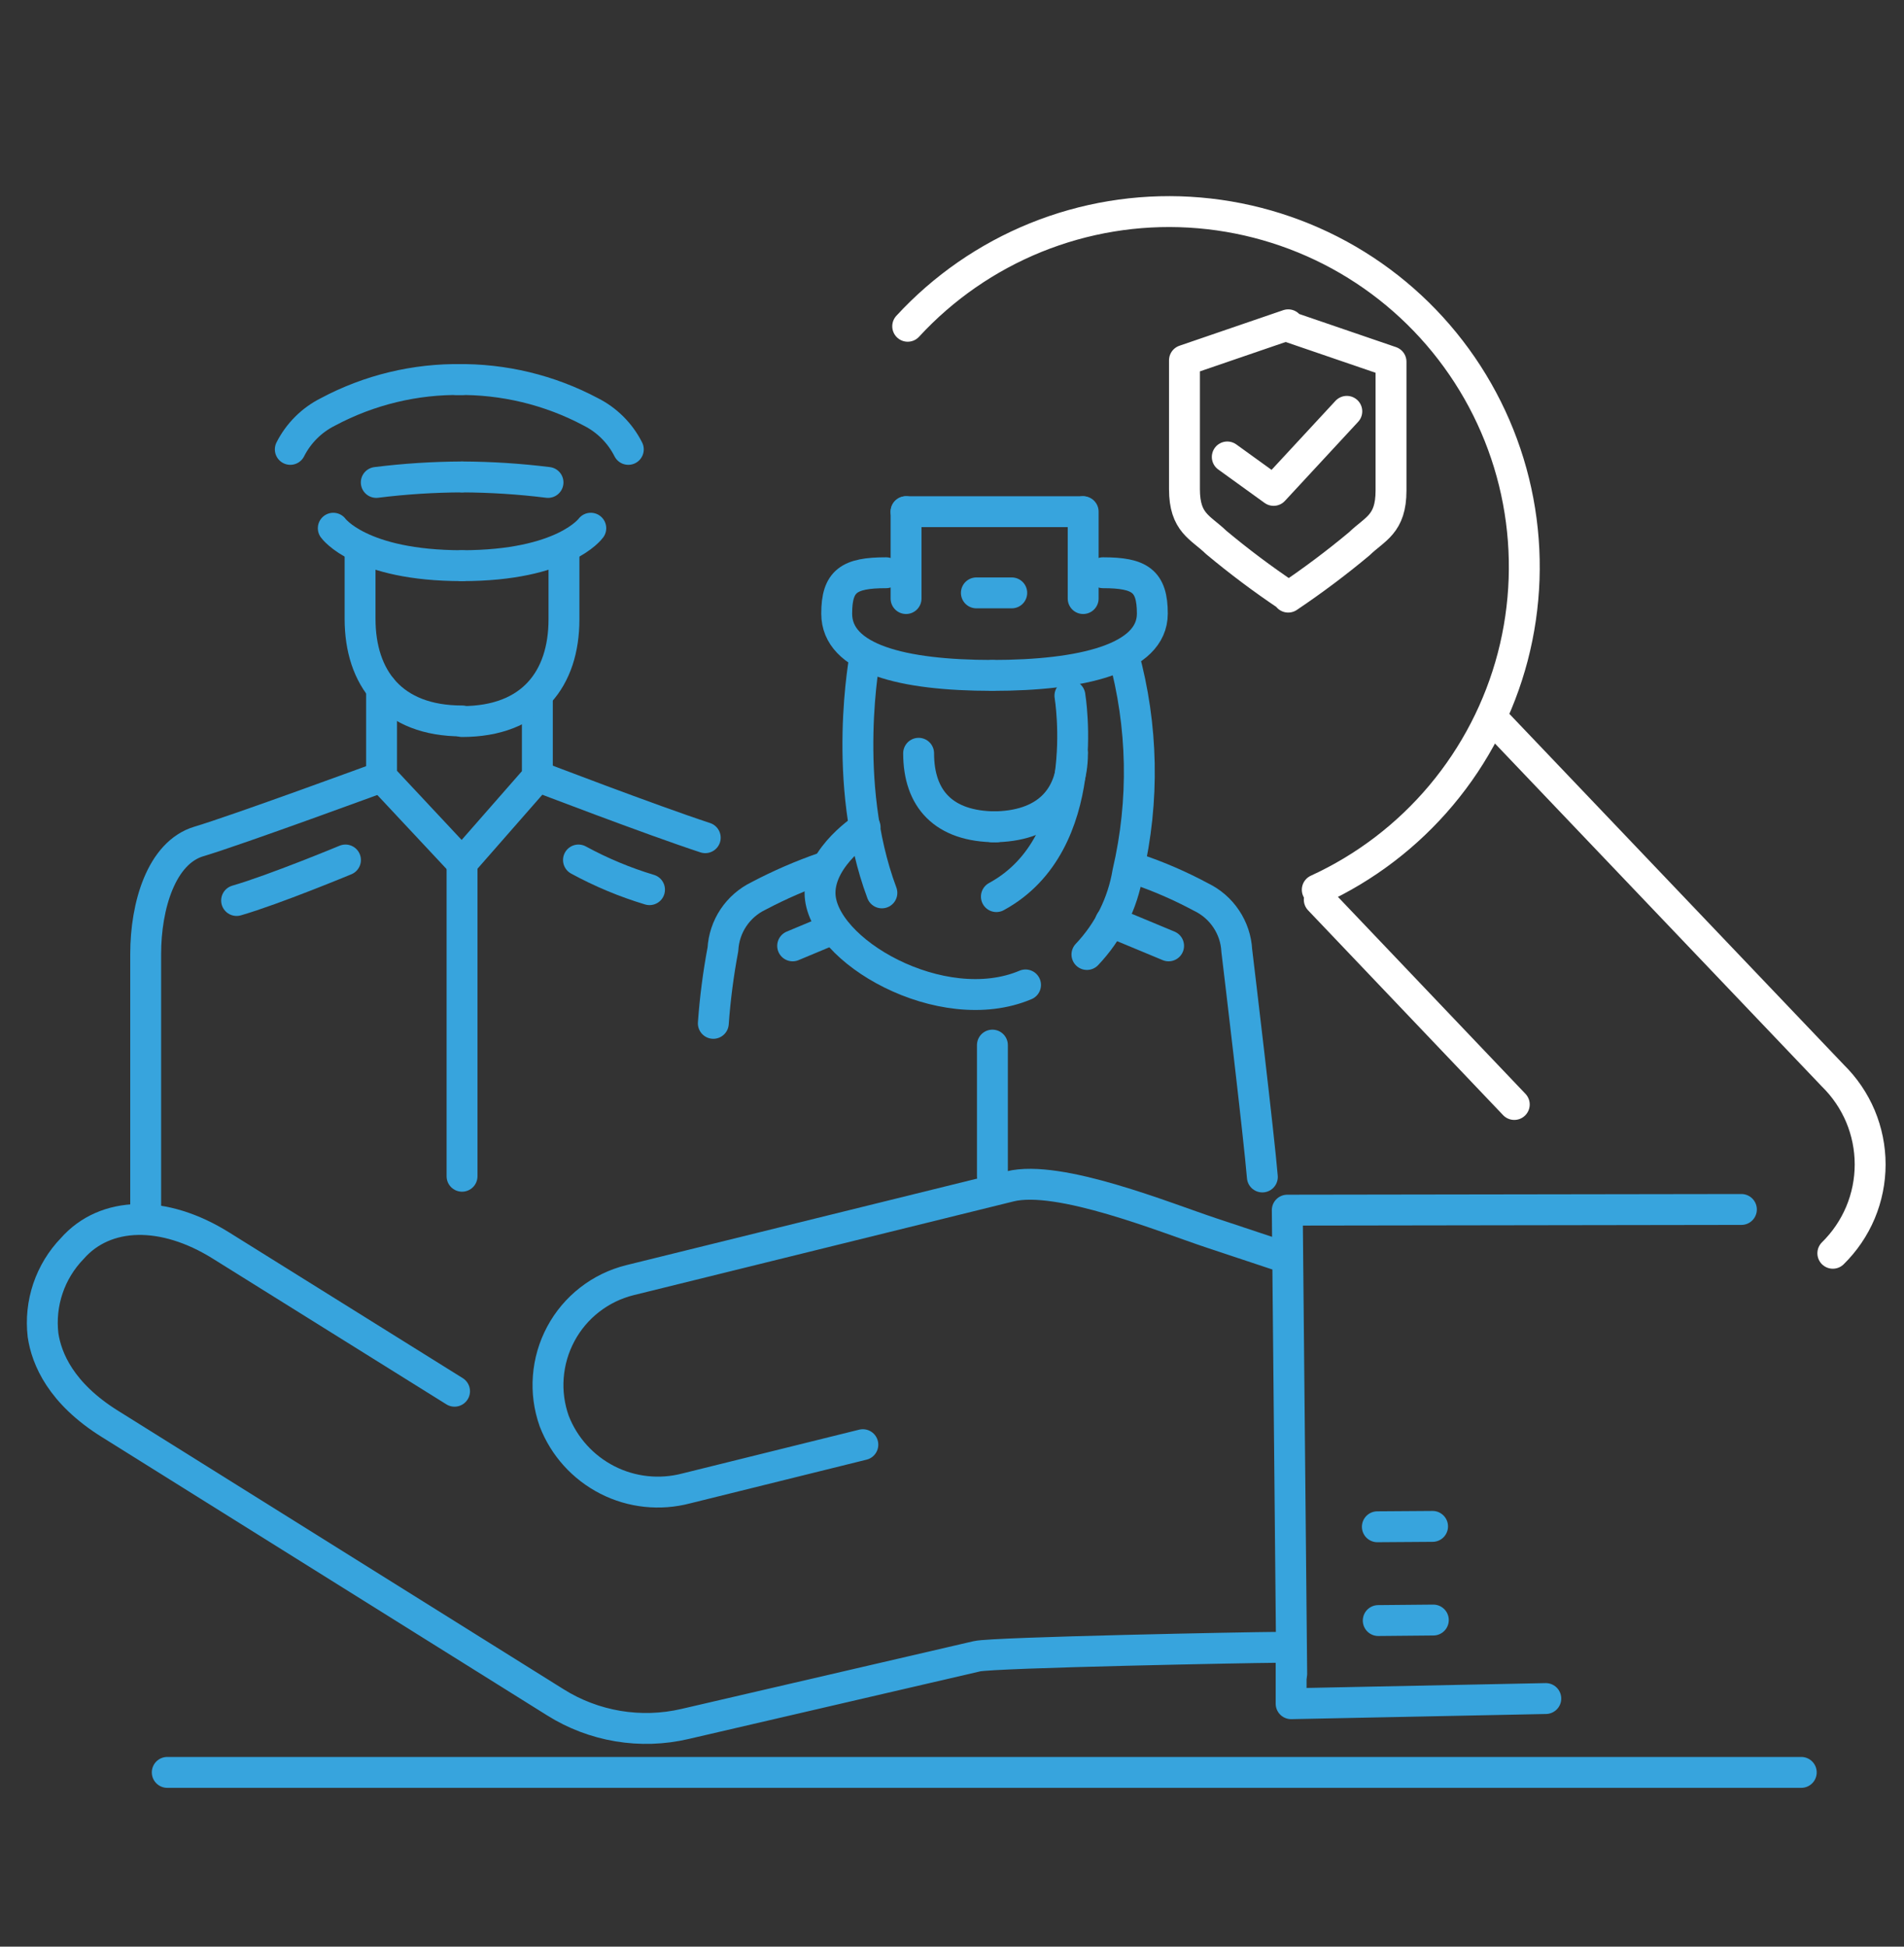 <svg width="45" height="46" viewBox="0 0 45 46" fill="none" xmlns="http://www.w3.org/2000/svg">
<rect x="0" y="0" width="45" height="46" fill="#333333" stroke="none"/>
<path d="M3.953 41.882H42.572" stroke="#37A4DD" stroke-width="0.73" stroke-linecap="round" stroke-linejoin="round"/>
<path d="M21.453 7.71C22.295 6.796 23.329 6.08 24.481 5.613C25.633 5.147 26.874 4.942 28.114 5.014C29.355 5.086 30.564 5.432 31.655 6.027C32.746 6.623 33.691 7.454 34.421 8.459C35.152 9.464 35.651 10.619 35.881 11.84C36.111 13.061 36.067 14.318 35.753 15.521C35.438 16.723 34.861 17.84 34.062 18.792C33.263 19.744 32.263 20.507 31.133 21.025" stroke="white" stroke-width="0.73" stroke-linecap="round" stroke-linejoin="round"/>
<path d="M35.789 26.099L31.18 21.259" stroke="white" stroke-width="0.73" stroke-linecap="round" stroke-linejoin="round"/>
<path d="M35.275 16.98L43.318 25.417C43.597 25.691 43.819 26.017 43.971 26.377C44.122 26.738 44.2 27.125 44.2 27.516C44.2 27.907 44.122 28.294 43.971 28.654C43.819 29.015 43.597 29.341 43.318 29.615" stroke="white" stroke-width="0.73" stroke-linecap="round" stroke-linejoin="round"/>
<path d="M8.893 11.4C9.565 11.316 10.242 11.273 10.92 11.27" stroke="#37A4DD" stroke-width="0.73" stroke-linecap="round" stroke-linejoin="round"/>
<path d="M12.952 11.4C12.278 11.316 11.599 11.273 10.92 11.27" stroke="#37A4DD" stroke-width="0.73" stroke-linecap="round" stroke-linejoin="round"/>
<path d="M10.791 8.969C11.896 8.951 12.989 9.214 13.964 9.733C14.347 9.926 14.657 10.237 14.85 10.619" stroke="#37A4DD" stroke-width="0.73" stroke-linecap="round" stroke-linejoin="round"/>
<path d="M10.921 8.969C9.816 8.95 8.726 9.213 7.751 9.733C7.367 9.925 7.055 10.236 6.861 10.619" stroke="#37A4DD" stroke-width="0.73" stroke-linecap="round" stroke-linejoin="round"/>
<path d="M12.7 16.458V18.36L10.92 20.391" stroke="#37A4DD" stroke-width="0.73" stroke-linecap="round" stroke-linejoin="round"/>
<path d="M10.919 20.391L9.018 18.359V16.265" stroke="#37A4DD" stroke-width="0.73" stroke-linecap="round" stroke-linejoin="round"/>
<path d="M16.668 19.795C15.388 19.375 12.697 18.343 12.697 18.343" stroke="#37A4DD" stroke-width="0.73" stroke-linecap="round" stroke-linejoin="round"/>
<path d="M9.018 18.36C9.018 18.36 5.593 19.619 4.703 19.883C3.813 20.148 3.443 21.403 3.443 22.545V28.531" stroke="#37A4DD" stroke-width="0.73" stroke-linecap="round" stroke-linejoin="round"/>
<path d="M5.592 21.279C6.478 21.023 8.165 20.322 8.165 20.322" stroke="#37A4DD" stroke-width="0.73" stroke-linecap="round" stroke-linejoin="round"/>
<path d="M21.414 12.091H25.587" stroke="#37A4DD" stroke-width="0.73" stroke-linecap="round" stroke-linejoin="round"/>
<path d="M21.414 14.144V12.091" stroke="#37A4DD" stroke-width="0.73" stroke-linecap="round" stroke-linejoin="round"/>
<path d="M25.6 14.144V12.091" stroke="#37A4DD" stroke-width="0.73" stroke-linecap="round" stroke-linejoin="round"/>
<path d="M23.549 19.538C22.29 19.538 21.711 18.866 21.711 17.8" stroke="#37A4DD" stroke-width="0.73" stroke-linecap="round" stroke-linejoin="round"/>
<path d="M20.942 13.534C20.065 13.534 19.775 13.727 19.775 14.5C19.775 15.566 21.32 15.96 23.453 15.96" stroke="#37A4DD" stroke-width="0.73" stroke-linecap="round" stroke-linejoin="round"/>
<path d="M26.068 13.534C26.941 13.534 27.235 13.727 27.235 14.5C27.235 15.566 25.556 15.96 23.457 15.96" stroke="#37A4DD" stroke-width="0.73" stroke-linecap="round" stroke-linejoin="round"/>
<path d="M20.843 21.099C19.865 18.483 20.448 15.478 20.448 15.478" stroke="#37A4DD" stroke-width="0.73" stroke-linecap="round" stroke-linejoin="round"/>
<path d="M25.689 22.555C26.198 22.02 26.534 21.344 26.655 20.616C27.05 18.922 27.015 17.155 26.554 15.478" stroke="#37A4DD" stroke-width="0.73" stroke-linecap="round" stroke-linejoin="round"/>
<path d="M23.549 21.187C25.87 19.927 25.287 16.439 25.287 16.439" stroke="#37A4DD" stroke-width="0.73" stroke-linecap="round" stroke-linejoin="round"/>
<path d="M23.455 19.538C24.714 19.538 25.348 18.866 25.348 17.8" stroke="#37A4DD" stroke-width="0.73" stroke-linecap="round" stroke-linejoin="round"/>
<path d="M24.238 23.274C22.256 24.113 19.381 22.455 19.381 21.099C19.381 20.222 20.447 19.55 20.447 19.55" stroke="#37A4DD" stroke-width="0.73" stroke-linecap="round" stroke-linejoin="round"/>
<path d="M26.842 20.529C27.376 20.708 27.895 20.933 28.391 21.2C28.63 21.316 28.835 21.494 28.982 21.716C29.13 21.937 29.216 22.194 29.23 22.46C29.281 22.88 29.759 26.884 29.835 27.812" stroke="#37A4DD" stroke-width="0.73" stroke-linecap="round" stroke-linejoin="round"/>
<path d="M16.859 24.182C16.901 23.594 16.977 23.01 17.086 22.431C17.101 22.166 17.186 21.909 17.334 21.687C17.482 21.466 17.686 21.288 17.926 21.172C18.424 20.909 18.942 20.685 19.474 20.5" stroke="#37A4DD" stroke-width="0.73" stroke-linecap="round" stroke-linejoin="round"/>
<path d="M23.912 14.01H23.076" stroke="#37A4DD" stroke-width="0.73" stroke-linecap="round" stroke-linejoin="round"/>
<path d="M10.92 20.39V27.795" stroke="#37A4DD" stroke-width="0.73" stroke-linecap="round" stroke-linejoin="round"/>
<path d="M13.672 20.322C14.206 20.613 14.769 20.848 15.351 21.023" stroke="#37A4DD" stroke-width="0.73" stroke-linecap="round" stroke-linejoin="round"/>
<path d="M23.455 27.794V24.696" stroke="#37A4DD" stroke-width="0.73" stroke-linecap="round" stroke-linejoin="round"/>
<path d="M27.619 22.351L26.246 21.78" stroke="#37A4DD" stroke-width="0.73" stroke-linecap="round" stroke-linejoin="round"/>
<path d="M18.734 22.351L19.679 21.956" stroke="#37A4DD" stroke-width="0.73" stroke-linecap="round" stroke-linejoin="round"/>
<path d="M10.92 13.367C8.511 13.367 7.877 12.482 7.877 12.482" stroke="#37A4DD" stroke-width="0.73" stroke-linecap="round" stroke-linejoin="round"/>
<path d="M10.92 13.367C13.329 13.367 13.963 12.482 13.963 12.482" stroke="#37A4DD" stroke-width="0.73" stroke-linecap="round" stroke-linejoin="round"/>
<path d="M10.919 17.036C9.27 17.036 8.51 16.02 8.51 14.622V13.053" stroke="#37A4DD" stroke-width="0.73" stroke-linecap="round" stroke-linejoin="round"/>
<path d="M10.92 17.05C12.57 17.05 13.329 16.034 13.329 14.636V13.003" stroke="#37A4DD" stroke-width="0.73" stroke-linecap="round" stroke-linejoin="round"/>
<path d="M33.876 38.282L32.574 38.294" stroke="#37A4DD" stroke-width="0.73" stroke-linecap="round" stroke-linejoin="round"/>
<path d="M33.858 36.069L32.553 36.078" stroke="#37A4DD" stroke-width="0.73" stroke-linecap="round" stroke-linejoin="round"/>
<path d="M36.534 40.137L30.515 40.259V38.928H30.095C29.675 38.928 23.484 39.046 23.089 39.138L16.188 40.738C15.669 40.859 15.13 40.876 14.605 40.788C14.079 40.7 13.575 40.509 13.124 40.225L2.6 33.648C1.441 32.926 1.101 32.111 1.017 31.549C0.974 31.178 1.013 30.803 1.132 30.449C1.251 30.096 1.447 29.773 1.706 29.505C2.487 28.615 3.868 28.585 5.224 29.433L10.743 32.875" stroke="#37A4DD" stroke-width="0.73" stroke-linecap="round" stroke-linejoin="round"/>
<path d="M41.157 28.58L30.424 28.596L30.529 39.552" stroke="#37A4DD" stroke-width="0.73" stroke-linecap="round" stroke-linejoin="round"/>
<path d="M20.393 34.138L16.221 35.171C15.596 35.336 14.931 35.266 14.355 34.972C13.779 34.678 13.331 34.183 13.098 33.58C12.979 33.244 12.931 32.888 12.959 32.533C12.986 32.178 13.087 31.833 13.255 31.52C13.423 31.206 13.655 30.931 13.936 30.713C14.217 30.494 14.541 30.337 14.886 30.251L23.869 28.035C25.032 27.745 27.563 28.782 28.629 29.134L30.409 29.726" stroke="#37A4DD" stroke-width="0.73" stroke-linecap="round" stroke-linejoin="round"/>
<path d="M31.831 9.72L30.101 11.588L29.006 10.798M30.425 7.709L32.876 8.548V11.592C32.876 12.393 32.498 12.49 32.125 12.851C31.587 13.3 31.027 13.72 30.446 14.11M30.446 7.675L27.994 8.515V11.558C27.994 12.36 28.372 12.457 28.745 12.818C29.283 13.267 29.843 13.687 30.425 14.077" stroke="white" stroke-width="0.73" stroke-linecap="round" stroke-linejoin="round"/>
</svg>
